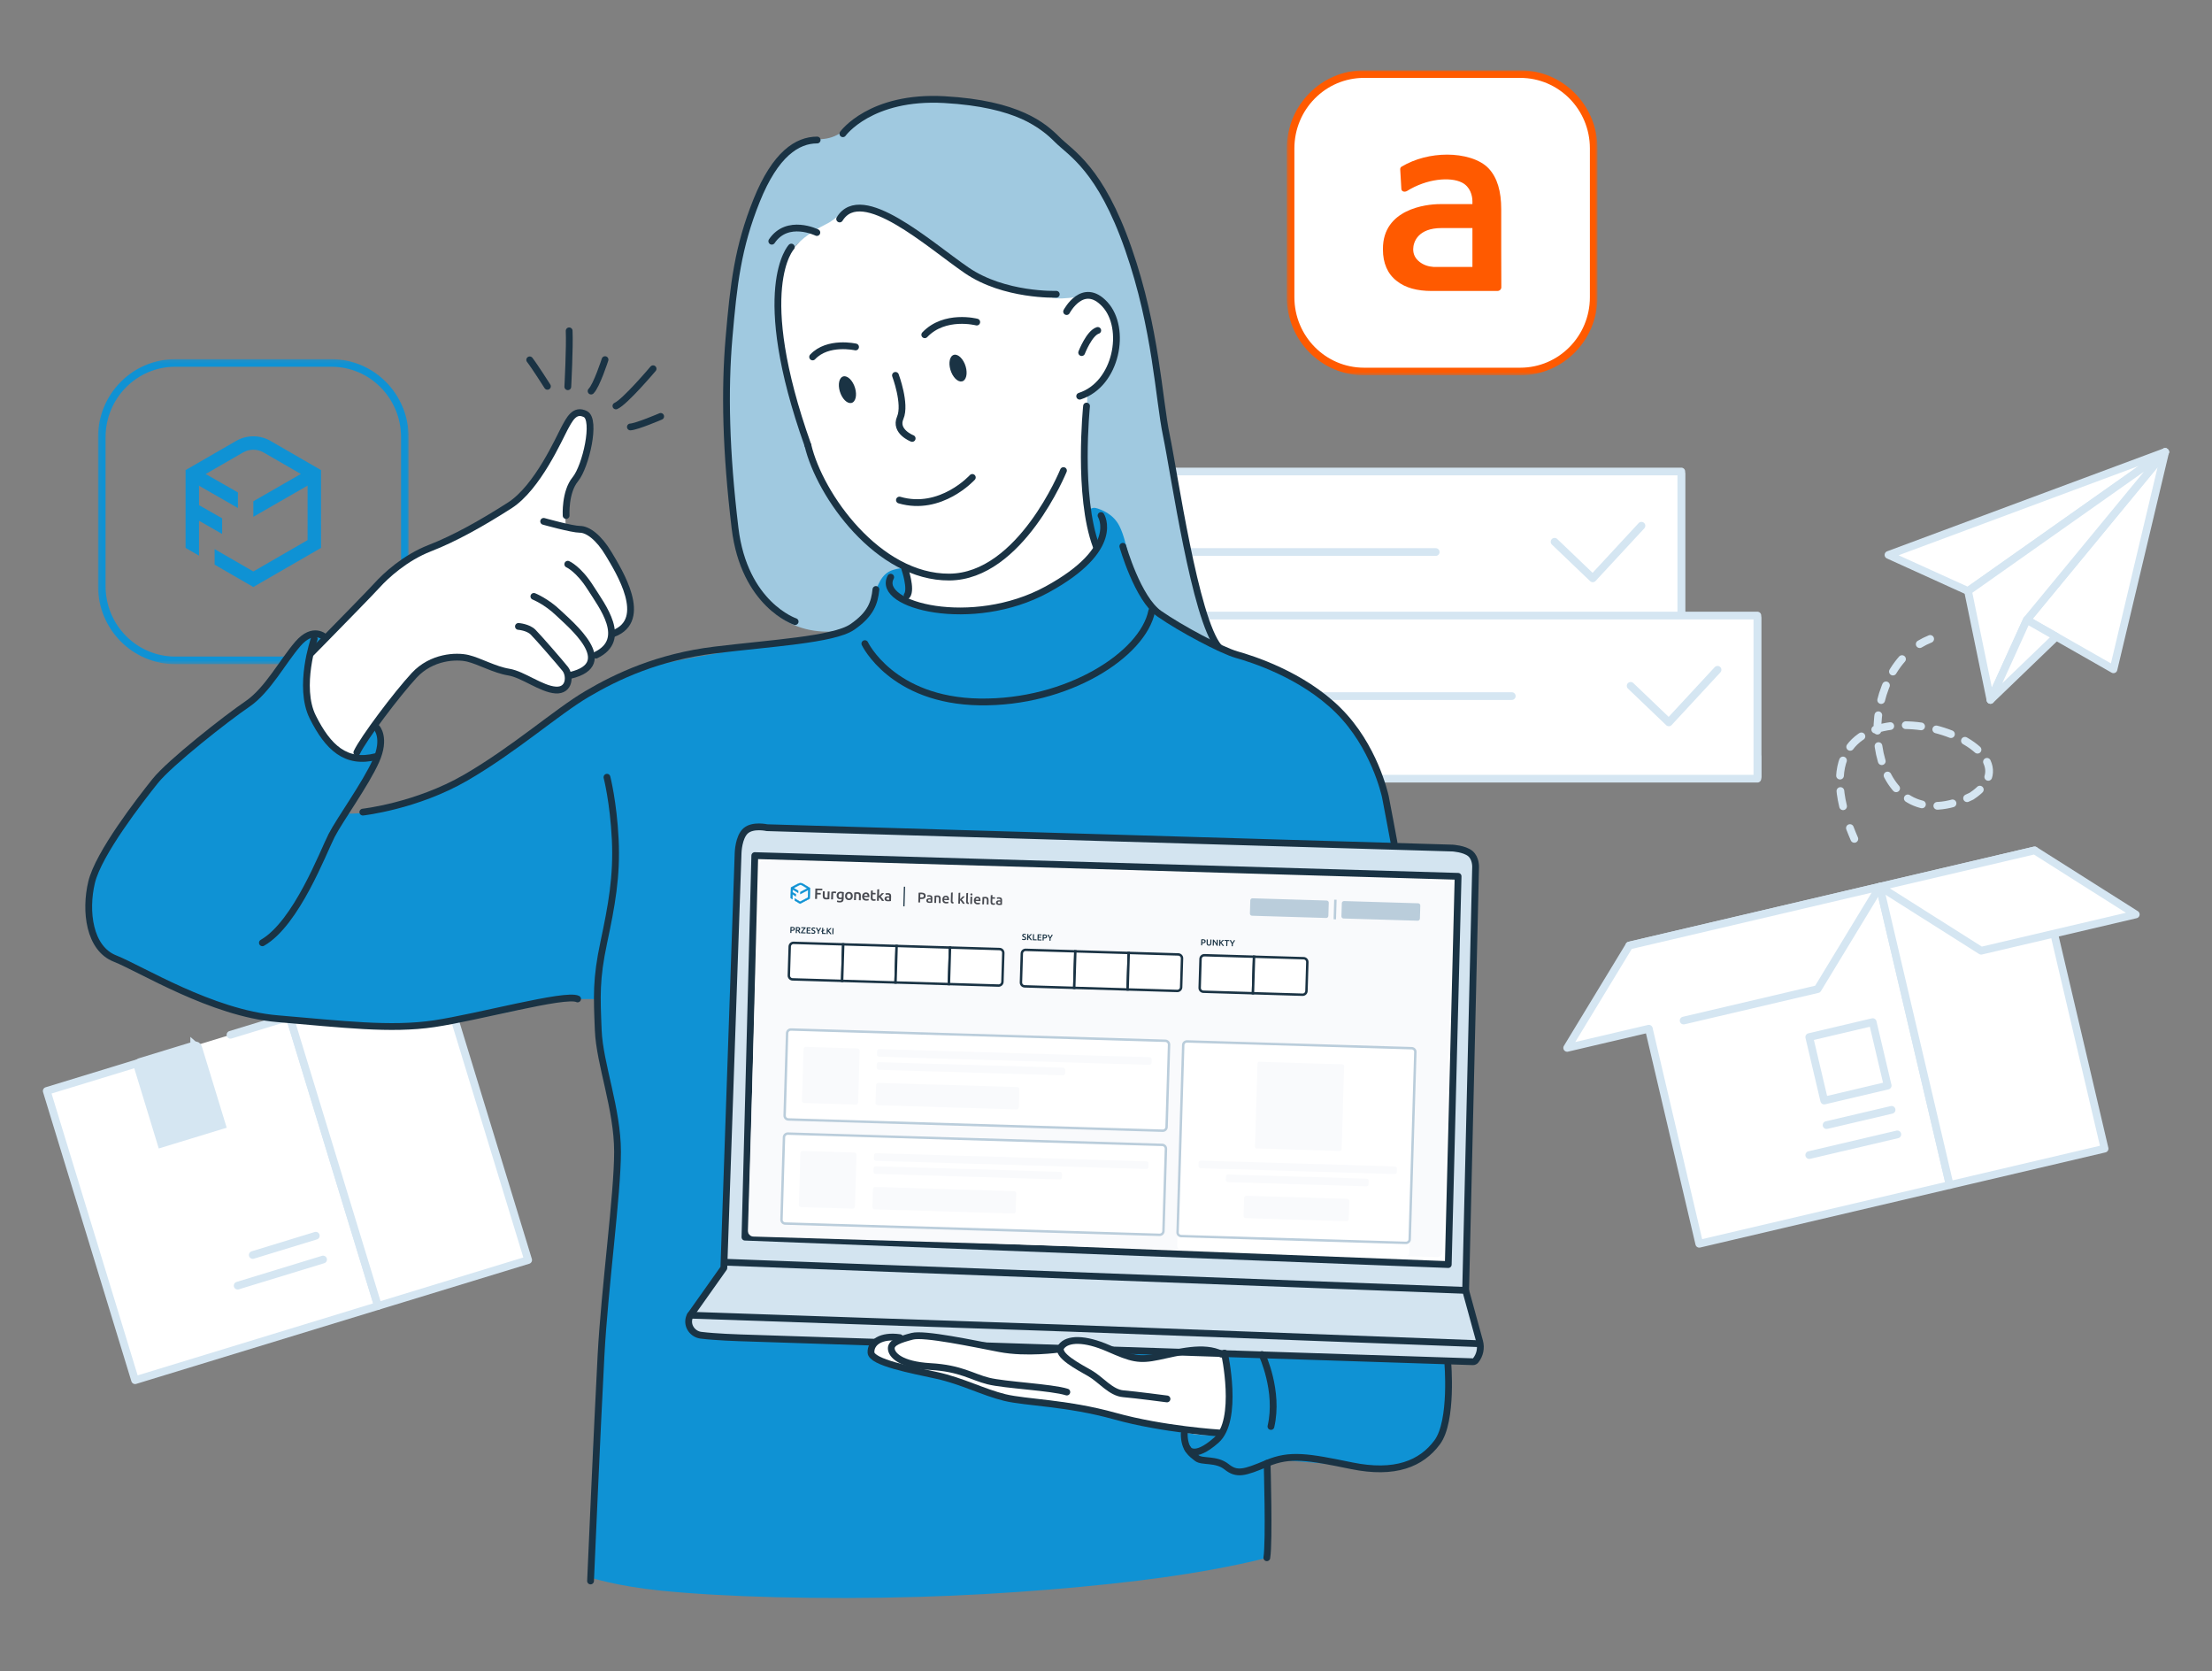 <svg width="568" height="429" viewBox="0 0 568 429" fill="none" xmlns="http://www.w3.org/2000/svg">
<rect x="0" y="0" width="568" height="429" fill="#808080" stroke="none"/>
<mask id="mask0_164_7617" style="mask-type:luminance" maskUnits="userSpaceOnUse" x="25" y="92" width="80" height="79">
<path d="M104.982 92.152H25.111V170.538H104.982V92.152Z" fill="white"/>
</mask>
<g mask="url(#mask0_164_7617)">
<path d="M85.115 93.175H44.978C34.572 93.175 26.134 101.712 26.134 112.245V150.445C26.134 160.978 34.573 169.515 44.978 169.515H85.115C95.521 169.515 103.959 160.978 103.959 150.445V112.245C103.959 101.712 95.52 93.175 85.115 93.175Z" stroke="#0F92D4" stroke-width="1.947" stroke-linecap="round" stroke-linejoin="round"/>
<path d="M82.434 120.676L69.455 113.184C66.727 111.609 63.363 111.609 60.635 113.184L47.652 120.678V140.647L51.106 142.642V133.674L57.04 137.074V133.055L51.106 129.67V124.692L61.096 130.411V126.414L52.815 121.686L62.398 116.154C64.036 115.21 66.055 115.21 67.692 116.154L77.247 121.67L65.051 128.68V132.669L78.98 124.659L78.984 138.65L65.046 146.698L57.041 142.076L55.112 140.962V144.953L65.046 150.687L82.44 140.645L82.434 120.674V120.676Z" fill="#0F92D4"/>
</g>
<path d="M482.686 227.635L418.377 242.724L436.34 319.281L500.649 304.192L482.686 227.635Z" fill="white" stroke="#D5E6F2" stroke-width="1.983" stroke-linecap="round" stroke-linejoin="round"/>
<path d="M432.332 261.979L466.733 253.907L482.686 227.635L418.377 242.724L402.424 268.996L423.387 264.077" fill="white"/>
<path d="M432.332 261.979L466.733 253.907L482.686 227.635L418.377 242.724L402.424 268.996L423.387 264.077" stroke="#D5E6F2" stroke-width="1.983" stroke-linecap="round" stroke-linejoin="round"/>
<path d="M522.453 218.305L482.687 227.636L500.65 304.193L540.417 294.862L522.453 218.305Z" fill="white" stroke="#D5E6F2" stroke-width="1.983" stroke-linecap="round" stroke-linejoin="round"/>
<path d="M485.721 284.903L469.029 288.819L485.721 284.903Z" fill="white"/>
<path d="M485.721 284.903L469.029 288.819" stroke="#D5E6F2" stroke-width="1.983" stroke-linecap="round" stroke-linejoin="round"/>
<path d="M487.199 291.205L464.582 296.511L487.199 291.205Z" fill="white"/>
<path d="M487.199 291.205L464.582 296.511" stroke="#D5E6F2" stroke-width="1.983" stroke-linecap="round" stroke-linejoin="round"/>
<path d="M548.426 234.739L508.719 244.055L482.747 227.621L522.455 218.304L548.427 234.739H548.426Z" fill="white" stroke="#D5E6F2" stroke-width="1.983" stroke-linecap="round" stroke-linejoin="round"/>
<path d="M480.879 262.381L464.583 266.222L468.424 282.519L484.719 278.678L480.879 262.381Z" fill="white" stroke="#D5E6F2" stroke-width="1.983" stroke-linecap="round" stroke-linejoin="round"/>
<path d="M484.923 142.45L555.975 116.026L505.358 151.728L484.923 142.45Z" fill="white" stroke="#D5E6F2" stroke-width="1.983" stroke-linecap="round" stroke-linejoin="round"/>
<path d="M520.449 159.127L542.704 171.811L555.975 116.026L520.449 159.127Z" fill="white" stroke="#D5E6F2" stroke-width="1.983" stroke-linecap="round" stroke-linejoin="round"/>
<path d="M505.358 151.728L555.975 116.026L520.449 159.127L511.113 179.679L505.358 151.728Z" fill="white" stroke="#D5E6F2" stroke-width="1.983" stroke-linecap="round" stroke-linejoin="round"/>
<path d="M527.998 163.429L511.113 179.679L520.449 159.127L527.998 163.429Z" fill="white" stroke="#D5E6F2" stroke-width="1.983" stroke-linecap="round" stroke-linejoin="round"/>
<path d="M476.161 215.346C475.744 214.391 475.366 213.465 475.024 212.565" stroke="#D5E6F2" stroke-width="1.983" stroke-linecap="round" stroke-linejoin="round"/>
<path d="M473.268 206.97C464.502 170.449 527.859 190.215 506.254 204.373C481.084 216.715 475.056 180.111 490.572 167.058" stroke="#D5E6F2" stroke-width="1.983" stroke-linecap="round" stroke-linejoin="round" stroke-dasharray="3.97 3.97"/>
<path d="M492.946 165.355C493.791 164.844 494.685 164.396 495.63 164.017" stroke="#D5E6F2" stroke-width="1.983" stroke-linecap="round" stroke-linejoin="round"/>
<path d="M431.725 121.655H263.846V162.295H431.725V121.655Z" fill="white" stroke="#D5E6F2" stroke-width="1.983" stroke-linecap="round" stroke-linejoin="round"/>
<path d="M431.725 157.301H263.846V162.535H431.725V157.301Z" fill="white" stroke="#D5E6F2" stroke-width="1.983" stroke-linecap="round" stroke-linejoin="round"/>
<path d="M431.725 121.037H263.846V162.912H431.725V121.037Z" fill="white" stroke="#D5E6F2" stroke-width="1.983" stroke-linecap="round" stroke-linejoin="round"/>
<path d="M281.321 141.71H368.66" stroke="#D5E6F2" stroke-width="1.983" stroke-linecap="round" stroke-linejoin="round"/>
<path d="M399.187 139.081L408.991 148.459L421.495 134.961" fill="white"/>
<path d="M399.187 139.081L408.991 148.459L421.495 134.961" stroke="#D5E6F2" stroke-width="1.983" stroke-linecap="round" stroke-linejoin="round"/>
<path d="M451.26 158.633H283.381V199.273H451.26V158.633Z" fill="white" stroke="#D5E6F2" stroke-width="1.983" stroke-linecap="round" stroke-linejoin="round"/>
<path d="M451.26 194.28H283.381V199.514H451.26V194.28Z" fill="white" stroke="#D5E6F2" stroke-width="1.983" stroke-linecap="round" stroke-linejoin="round"/>
<path d="M451.26 158.016H283.381V199.891H451.26V158.016Z" fill="white" stroke="#D5E6F2" stroke-width="1.983" stroke-linecap="round" stroke-linejoin="round"/>
<path d="M300.857 178.688H388.196" stroke="#D5E6F2" stroke-width="1.983" stroke-linecap="round" stroke-linejoin="round"/>
<path d="M418.723 176.06L428.527 185.437L441.03 171.939" fill="white"/>
<path d="M418.723 176.06L428.527 185.437L441.03 171.939" stroke="#D5E6F2" stroke-width="1.983" stroke-linecap="round" stroke-linejoin="round"/>
<path d="M74.367 260.996L12 280.057L34.687 354.303L97.053 335.243L74.366 260.996H74.367Z" fill="white"/>
<path d="M35.496 272.875L12 280.057L34.687 354.303L97.053 335.243L74.366 260.996L59.182 265.638" stroke="#D5E6F2" stroke-width="1.983" stroke-linecap="round" stroke-linejoin="round"/>
<path d="M112.933 249.211L74.368 260.997L97.055 335.244L135.621 323.458L112.928 249.212H112.934L112.933 249.211Z" fill="white" stroke="#D5E6F2" stroke-width="1.983" stroke-linecap="round" stroke-linejoin="round"/>
<path d="M81.091 317.215L64.906 322.164" stroke="#D5E6F2" stroke-width="1.983" stroke-linecap="round" stroke-linejoin="round"/>
<path d="M82.961 323.326L61.025 330.031" stroke="#D5E6F2" stroke-width="1.983" stroke-linecap="round" stroke-linejoin="round"/>
<path d="M49.869 268.358L35.861 272.638C35.435 272.769 35.2 273.218 35.331 273.637L41.427 293.582L56.971 288.832L50.875 268.892C50.744 268.467 50.295 268.232 49.876 268.363L49.869 268.357V268.358Z" fill="#D5E6F2" stroke="#D5E6F2" stroke-width="1.983" stroke-miterlimit="10"/>
<path fill-rule="evenodd" clip-rule="evenodd" d="M274.908 77.403C279.929 71.378 285.547 83.197 285.75 86.668C286.177 93.909 280.807 96.308 278.86 102.369C277.061 107.962 279.12 123.567 279.418 129.559C279.778 136.745 281.738 130.765 285.076 135.215C287.976 139.081 288.827 143.529 290.904 147.846C293.026 152.254 294.146 154.22 297.707 157.561C299.195 158.955 312.963 166.132 312.963 166.132C312.963 166.132 307.893 152.632 307.136 149.958C303.42 136.883 301.753 121.894 298.965 108.582C295.638 92.691 294.764 70.794 285.525 54.024C279.329 42.77 270.331 33.499 258.073 28.345C249.006 24.533 234.24 24.593 225.001 28.376C220.925 30.042 218.744 32.653 215.016 34.61C211.262 36.584 208.284 35.131 205.101 36.506C202.618 37.576 199.745 41.203 198.014 44.032C186.51 62.836 185.802 89.972 186.441 111.066C186.912 126.613 187.303 164.382 214.975 162.045C225.271 161.178 222.297 160.877 226.674 153.872C228.062 151.657 234.754 148.796 233.73 145.996C231.481 139.805 218.591 133.953 214.7 128.684C205.524 116.248 201.617 98.076 200.356 82.937C199.828 76.604 200.024 68.637 204.057 63.401C205.266 61.83 207.087 61.246 208.601 60.119C211.643 57.862 215.29 55.567 219.289 55.211C227.059 54.518 233.243 59.951 238.874 64.297C243.622 67.97 248.721 70.688 254.007 73.45C259.008 76.063 264.348 77.849 269.934 78.645C271.124 78.815 276.045 80.202 276.712 78.871L274.906 77.402L274.908 77.403Z" fill="#A0C9E0"/>
<path fill-rule="evenodd" clip-rule="evenodd" d="M325.295 399.887L325.373 375.632C325.373 375.632 326.498 374.765 328.289 374.834C334.455 375.07 348.347 376.508 349.773 376.495C358.279 376.411 366.028 377.979 369.288 368.931C376.709 348.311 368.126 319.457 367.039 298.23C365.814 274.345 364.626 250.011 358.598 226.752C357.364 221.996 357.971 216.348 357.971 216.348C357.971 216.348 354.198 192.526 345.803 184.134C334.28 172.614 312.541 167.438 298.989 158.97C295.251 156.633 293.157 152.318 291.161 148.319C290.076 146.153 289.598 139.399 287.474 135.097C285.93 131.96 282.822 130.769 281.356 130.404C277.262 129.383 271.64 145.904 268.661 147.892C264.769 150.484 258.37 151.573 253.893 152.377C243.65 154.204 238.651 143.431 229.296 146.306C223.283 148.156 225.439 158.552 218.833 160.955C205.404 165.837 169.941 167.924 157.378 174.623C146.925 180.198 141.068 184.958 133.871 190.025C126.59 195.152 117.967 200.576 106.321 205.662C98.595 209.038 89.06 208.875 89.06 208.875C89.06 208.875 99.814 192.939 98.085 188.617C95.318 181.7 85.772 180.054 82.189 173.208C81.434 171.771 83.6 163.644 81.674 163.16C77.463 162.107 67.241 177.187 67.241 177.187C67.241 177.187 62.52 180.37 60.423 182.314C48.177 193.723 44.748 194.619 34.396 207.554C29.645 213.499 21.716 224.733 22.763 232.561C23.747 239.932 26.038 244.664 32.303 247.668C47.386 254.907 61.29 260.817 77.882 262.395C84.323 263.011 89.643 263.747 96.118 263.747C103.772 263.747 106.165 263.021 112.485 262.503C118.809 261.983 130.551 260.058 135.745 258.49C144.212 255.93 153.167 256.508 153.167 256.508C153.167 256.508 152.734 261.112 153.077 263.434C154.208 271.107 157.357 285.043 157.951 289.792C159.521 302.342 156.379 322.023 154.953 336.28C153.986 345.957 153.825 357.901 153.186 363.54C152.553 369.179 151.926 374.501 152.502 377.96C152.987 380.876 151.642 404.984 151.642 404.984C151.642 404.984 158.354 407.167 169.571 408.312C185.644 409.959 210.705 410.67 236.274 409.919C258.001 409.284 281.912 407.275 298.746 404.924C315.551 402.578 325.297 399.888 325.297 399.888L325.295 399.887Z" fill="#0F92D4"/>
<path fill-rule="evenodd" clip-rule="evenodd" d="M281.82 141.261L279.24 129.134L278.779 115.288L279.211 101.38C279.211 101.38 283.712 98.78 285.084 94.395C287.269 87.426 286.027 84.533 285.692 81.982C285.316 79.071 282.7 76.664 280.873 76.274C277.017 75.452 271.836 77.903 268.191 75.593C266.575 74.572 258.444 75.593 250.434 70.209C245.055 66.604 236.708 60.213 233.364 58.465C228.795 56.083 224.722 53.128 219.262 53.518C215.745 53.769 215.741 55.801 211.954 57.628C210.759 58.201 206.734 60.408 204.765 62.695C202.798 64.979 198.489 68.296 200.055 80.973C200.605 85.443 202.437 95.458 204.176 102.763C205.955 110.233 207.137 113.616 209.888 120.339C211.751 124.897 215.02 130.532 217.498 133.512C224.874 142.375 232.335 146.036 232.335 146.036C232.335 146.036 232.73 147.784 233.013 150.482C233.181 152.047 232.439 154.806 233.846 155.435C238.407 157.485 244.126 157.398 249.312 156.749C258.224 155.633 267.193 154.127 274.028 148.472C277.235 145.82 281.821 141.261 281.821 141.261H281.82Z" fill="white"/>
<path fill-rule="evenodd" clip-rule="evenodd" d="M90.567 195.074C90.567 195.074 93.641 189.468 95.161 187.394C99.635 181.321 103.87 173.604 110.915 170.183C116.328 167.556 122.048 169.11 126.913 171.212C130.545 172.777 138.82 176.838 142.679 177.131C146.927 177.453 146.456 173.368 146.456 173.368C146.456 173.368 149.121 172.875 150.853 171.327C152.412 169.935 152.087 168.529 152.087 168.529C152.087 168.529 154.245 167.844 155.888 166.053C157.365 164.441 157.548 162.633 157.548 162.633C157.548 162.633 161.903 160.865 162.111 157.514C162.433 152.286 156.051 140.287 152.548 137.447C150.308 135.628 145.289 134.922 145.289 134.922C145.289 134.922 144.834 131.385 145.873 127.253C147.08 122.458 151.394 117.998 151.503 114.074C151.618 110.028 150.602 105.528 148.902 105.644C147.43 105.751 145.246 108.675 143.599 112.457C141.944 116.24 138.928 122.205 134.6 126.113C128.427 131.686 123.631 134.296 116.476 138.239C113.053 140.12 106.331 142.205 103.636 144.327C99.579 147.53 96.068 150.893 92.101 155.182C88.251 159.346 79.014 168.081 79.014 168.081C79.014 168.081 78.212 172.676 78.703 177.07C79.252 181.964 81.2 186.867 83.348 190.132C85.033 192.679 90.569 195.074 90.569 195.074H90.567Z" fill="white"/>
<path fill-rule="evenodd" clip-rule="evenodd" d="M313.168 367.141C310.664 370.578 297.495 365.834 293.495 364.797C286.503 362.982 280.006 360.976 272.812 360.018C265.735 359.083 260.652 359.476 253.799 357.665C250.33 356.747 244.693 354.046 240.588 353.09C235.304 351.866 231.823 351.069 227.415 349.715C226.386 349.398 222.054 347.721 224.175 345.537C226.411 343.239 232.571 343.364 235.393 343.465C245.078 343.807 252.299 346.101 261.989 346.498C264.224 346.598 271.967 346.328 271.967 346.328C271.967 346.328 273.967 343.541 276.972 343.619C283.183 343.782 287.301 347.969 293.323 348.195C295.659 348.285 298.77 347.584 301.715 347.166C305.622 346.62 310.635 347.017 313.652 347.617C315.721 348.029 314.617 350.05 315.141 351.853C316.75 357.405 316.239 362.932 313.17 367.142L313.168 367.141Z" fill="white"/>
<path fill-rule="evenodd" clip-rule="evenodd" d="M378.906 222.603C378.906 222.603 379.023 220.339 377.546 219.11C376.068 217.886 372.992 217.701 372.992 217.701L196.941 212.47C196.941 212.47 193.336 211.645 191.483 213.268C189.63 214.886 189.533 218.948 189.533 218.948L185.87 325.491L177.283 337.616C177.283 337.616 175.641 338.472 177.295 342.061C177.747 343.05 189.932 343.421 189.932 343.421L378.648 349.575L380.679 347.033L376.348 331.248L378.906 222.604V222.603Z" fill="#D3E4F0"/>
<path fill-rule="evenodd" clip-rule="evenodd" d="M378.906 222.603C378.906 222.603 379.023 220.339 377.546 219.11C376.068 217.886 372.992 217.701 372.992 217.701L196.941 212.47C196.941 212.47 193.336 211.645 191.483 213.268C189.63 214.886 189.533 218.948 189.533 218.948L185.87 325.491L177.283 337.616C177.283 337.616 177.093 337.869 176.951 338.38C176.383 340.429 177.88 342.496 179.99 342.762C183.706 343.231 189.932 343.421 189.932 343.421L378.195 349.561C378.48 349.57 378.752 349.445 378.93 349.222C380.029 347.847 380.403 346.029 379.938 344.332L376.349 331.248L378.907 222.604L378.906 222.603Z" stroke="#1A3344" stroke-width="1.743" stroke-linecap="round" stroke-linejoin="round"/>
<path fill-rule="evenodd" clip-rule="evenodd" d="M374.412 224.957L193.814 219.637L191.29 317.583L371.886 324.622L374.411 224.957H374.412Z" fill="white"/>
<path fill-rule="evenodd" clip-rule="evenodd" d="M374.412 224.957L193.814 219.637L191.29 317.583L371.886 324.622L374.411 224.957H374.412Z" stroke="#1A3344" stroke-width="1.743" stroke-linecap="round" stroke-linejoin="round"/>
<path fill-rule="evenodd" clip-rule="evenodd" d="M215.883 101.122C215.123 99.318 215.28 97.373 216.229 96.764C217.18 96.163 218.567 97.141 219.328 98.943C220.087 100.745 219.929 102.695 218.979 103.294C218.028 103.895 216.641 102.928 215.883 101.122Z" fill="#1A3344"/>
<path fill-rule="evenodd" clip-rule="evenodd" d="M244.284 95.583C243.524 93.779 243.681 91.834 244.63 91.225C245.581 90.624 246.968 91.602 247.729 93.404C248.488 95.206 248.33 97.156 247.38 97.755C246.429 98.356 245.042 97.389 244.284 95.583Z" fill="#1A3344"/>
<path d="M219.691 89.067C219.691 89.067 212.57 87.443 208.667 91.627" stroke="#1A3344" stroke-width="1.743" stroke-linecap="round" stroke-linejoin="round"/>
<path d="M250.806 82.676C250.806 82.676 242.588 80.535 237.465 85.934" stroke="#1A3344" stroke-width="1.743" stroke-linecap="round" stroke-linejoin="round"/>
<path d="M229.939 96.359C229.939 96.359 232.696 103.706 231.164 107.242C229.632 110.777 234.228 112.545 234.228 112.545" stroke="#1A3344" stroke-width="1.743" stroke-linecap="round" stroke-linejoin="round"/>
<path d="M249.674 122.56C249.674 122.56 241.593 131.467 230.957 128.37" stroke="#1A3344" stroke-width="1.743" stroke-linecap="round" stroke-linejoin="round"/>
<path d="M277.752 90.51C277.752 90.51 279.686 85.509 281.881 84.826" stroke="#1A3344" stroke-width="1.743" stroke-linecap="round" stroke-linejoin="round"/>
<path d="M273.887 79.985C273.887 79.985 278.067 72.005 283.723 78.133C289.38 84.261 286.787 98.639 277.241 101.703" stroke="#1A3344" stroke-width="1.743" stroke-linecap="round" stroke-linejoin="round"/>
<path d="M209.752 59.689C209.752 59.689 202.208 55.961 198.184 61.921" stroke="#1A3344" stroke-width="1.743" stroke-linecap="round" stroke-linejoin="round"/>
<path d="M271.232 75.541C271.232 75.541 257.915 76.012 248.252 69.413C238.588 62.814 221.265 47.022 215.608 56.214" stroke="#1A3344" stroke-width="1.743" stroke-linecap="round" stroke-linejoin="round"/>
<path d="M203.192 63.426C203.192 63.426 193.098 74.009 207.461 114.328" stroke="#1A3344" stroke-width="1.743" stroke-linecap="round" stroke-linejoin="round"/>
<path d="M273.078 120.797C273.078 120.797 262.039 148.017 243.773 148.135C225.507 148.253 210.511 127.188 207.461 114.328" stroke="#1A3344" stroke-width="1.743" stroke-linecap="round" stroke-linejoin="round"/>
<path d="M279.007 104.236C279.007 104.236 276.634 127.237 281.484 140.239" stroke="#1A3344" stroke-width="1.743" stroke-linecap="round" stroke-linejoin="round"/>
<path d="M282.721 132.345C282.721 132.345 288.083 140.829 268.874 151.317C249.665 161.805 224.852 155.382 228.714 148.164" stroke="#1A3344" stroke-width="1.743" stroke-linecap="round" stroke-linejoin="round"/>
<path d="M232.335 146.036C232.335 146.036 234.109 151.199 232.931 152.849" stroke="#1A3344" stroke-width="1.743" stroke-linecap="round" stroke-linejoin="round"/>
<path d="M140.568 99.169C140.568 99.169 137.216 93.896 136.019 92.378" stroke="#1A3344" stroke-width="1.743" stroke-linecap="round" stroke-linejoin="round"/>
<path d="M145.802 99.275C145.802 99.275 146.342 89.072 146.151 84.928" stroke="#1A3344" stroke-width="1.743" stroke-linecap="round" stroke-linejoin="round"/>
<path d="M155.363 92.321C155.363 92.321 153.183 99.046 151.781 100.389" stroke="#1A3344" stroke-width="1.743" stroke-linecap="round" stroke-linejoin="round"/>
<path d="M167.702 94.661C167.702 94.661 160.454 103.234 158.156 104.207" stroke="#1A3344" stroke-width="1.743" stroke-linecap="round" stroke-linejoin="round"/>
<path d="M169.649 106.894C169.649 106.894 163.548 109.51 161.869 109.599" stroke="#1A3344" stroke-width="1.743" stroke-linecap="round" stroke-linejoin="round"/>
<path d="M139.603 133.837C139.603 133.837 146.902 135.879 148.906 135.879C150.909 135.879 153.738 137.882 156.33 142.243C158.923 146.603 166.78 159.102 157.548 162.634" stroke="#1A3344" stroke-width="1.743" stroke-linecap="round" stroke-linejoin="round"/>
<path d="M145.794 144.837C145.794 144.837 148.552 146.014 151.616 150.845C154.68 155.677 161.296 164.154 153.039 168.165" stroke="#1A3344" stroke-width="1.743" stroke-linecap="round" stroke-linejoin="round"/>
<path d="M137.089 153.098C137.089 153.098 140.302 154.381 143.367 157.327C146.431 160.273 158.855 170.436 146.456 173.368" stroke="#1A3344" stroke-width="1.743" stroke-linecap="round" stroke-linejoin="round"/>
<path d="M133.125 160.806C133.125 160.806 135.589 160.98 136.885 162.276C138.181 163.572 143.813 170.04 145.134 171.704C146.455 173.368 146.351 177.373 142.679 177.131C139.006 176.889 134.292 173.118 130.639 172.529C126.986 171.94 123.097 169.701 120.151 168.994C117.205 168.287 110.841 168.523 106.363 173.354C101.885 178.186 93.282 189.617 91.632 193.152" stroke="#1A3344" stroke-width="1.743" stroke-linecap="round" stroke-linejoin="round"/>
<path d="M145.37 132.343C145.37 132.343 145.016 126.333 147.727 123.033C150.437 119.733 153.148 107.713 150.32 106.299C147.492 104.885 146.201 107.684 144.899 110.07C143.597 112.456 138.064 125.155 130.875 129.751C123.686 134.347 116.733 138.236 110.369 140.711C104.005 143.186 99.056 147.782 96.817 150.257C95.263 151.974 87.75 159.651 83.297 164.189C81.333 166.19 79.964 167.581 79.964 167.581" stroke="#1A3344" stroke-width="1.743" stroke-linecap="round" stroke-linejoin="round"/>
<path d="M96.699 186.789C96.699 186.789 99.194 189.392 96.532 195.338C93.871 201.284 87.271 210.358 85.15 214.483C83.029 218.608 76.118 237.034 67.376 242.021" stroke="#1A3344" stroke-width="1.743" stroke-linecap="round" stroke-linejoin="round"/>
<path d="M80.683 164.004C80.683 164.004 76.429 176.3 80.318 184.078C84.207 191.856 88.803 196.216 96.581 194.213" stroke="#1A3344" stroke-width="1.743" stroke-linecap="round" stroke-linejoin="round"/>
<path d="M93.164 208.473C93.164 208.473 106.952 206.941 119.562 199.634C132.172 192.327 142.896 182.782 150.674 178.186C158.452 173.59 169.058 168.64 183.436 166.873C197.813 165.105 214.044 164.23 218.833 160.956C223.622 157.681 224.565 154.735 224.918 151.318" stroke="#1A3344" stroke-width="1.743" stroke-linecap="round" stroke-linejoin="round"/>
<path d="M204.176 159.566C204.176 159.566 191.095 155.206 188.738 135.525C186.381 115.844 186.028 100.289 187.206 86.618C188.384 72.948 189.445 63.52 194.277 51.499C199.109 39.479 204.765 35.943 209.833 35.943" stroke="#1A3344" stroke-width="1.743" stroke-linecap="round" stroke-linejoin="round"/>
<path d="M216.435 34.331C216.435 34.331 223.503 24.512 242.477 25.573C261.45 26.634 267.932 32.29 271.468 35.826C275.003 39.361 282.546 43.25 289.734 63.874C296.923 84.497 297.512 102.292 299.515 111.838C301.518 121.384 306.851 158.911 312.964 166.133" stroke="#1A3344" stroke-width="1.743" stroke-linecap="round" stroke-linejoin="round"/>
<path d="M288.32 140.239C288.32 140.239 292.13 153.671 297.708 157.561C303.286 161.451 313.775 166.99 317.546 168.051C321.317 169.112 334.28 173.118 343.59 182.311C352.9 191.503 355.61 203.995 355.728 204.466C355.846 204.937 357.97 216.347 357.97 216.347" stroke="#1A3344" stroke-width="1.743" stroke-linecap="round" stroke-linejoin="round"/>
<path d="M222.078 165.22C222.078 165.22 229.042 179.836 251.551 180.189C274.06 180.543 293.505 168.051 295.744 156.855" stroke="#1A3344" stroke-width="1.743" stroke-linecap="round" stroke-linejoin="round"/>
<path d="M371.741 349.522C371.741 349.522 373.111 364.769 369.045 370.248C364.979 375.728 358.262 378.556 347.037 376.258C335.812 373.96 331.284 373.148 325.372 375.631C319.461 378.114 317.604 378.644 314.953 376.523C312.301 374.402 308.678 375.374 307.352 374.313C306.026 373.252 304.082 372.103 304.082 368.038" stroke="#1A3344" stroke-width="1.743" stroke-linecap="round" stroke-linejoin="round"/>
<path d="M324.057 347.71C324.057 347.71 328.476 357.079 326.355 366.183" stroke="#1A3344" stroke-width="1.743" stroke-linecap="round" stroke-linejoin="round"/>
<path d="M297.188 351.953L283.576 354.427L280.416 352.24L275.953 349.743L273.147 347.113L273.014 345.301L276.329 343.954L282.692 345.478L287.907 347.887L297.188 351.953Z" fill="white"/>
<path d="M262.188 347.747L242.392 354.11L237.24 352.115L230.083 350.043L225.369 347.408L224.806 345.162L229.476 342.676L239.272 343.072L247.532 344.853L262.188 347.747Z" fill="white"/>
<path d="M314.423 347.356C314.423 347.356 318.224 364.503 312.302 369.718C306.38 374.933 304.966 371.839 304.966 371.839" stroke="#1A3344" stroke-width="1.743" stroke-linecap="round" stroke-linejoin="round"/>
<path d="M299.662 359.112C299.662 359.112 291.619 358.051 288.437 357.786C285.255 357.521 282.692 354.162 279.952 352.571C277.212 350.98 270.937 347.798 272.528 345.677C274.119 343.556 278.539 343.467 284.593 346.119C290.647 348.771 292.415 349.301 297.453 348.24C302.491 347.179 309.166 345.315 313.651 347.617" stroke="#1A3344" stroke-width="1.743" stroke-linecap="round" stroke-linejoin="round"/>
<path d="M313.274 367.862C313.274 367.862 298.69 366.978 286.316 363.531C273.942 360.084 263.512 360.084 258.033 358.758C252.553 357.432 247.008 354.496 240.588 353.091C234.168 351.687 223.739 349.742 223.651 347.179C223.563 344.616 226.214 342.671 231.075 343.378" stroke="#1A3344" stroke-width="1.743" stroke-linecap="round" stroke-linejoin="round"/>
<path d="M271.966 346.328C271.966 346.328 263.601 347.533 256.707 346.207C249.813 344.881 237.351 342.23 234.257 343.025C231.163 343.82 228.777 344.616 228.865 346.207C228.953 347.798 231.163 350.361 238.941 350.803C246.719 351.245 249.547 353.455 253.79 354.515C258.033 355.576 270.053 356.106 273.942 357.343" stroke="#1A3344" stroke-width="1.743" stroke-linecap="round" stroke-linejoin="round"/>
<path d="M325.372 375.632C325.372 375.632 325.972 395.791 325.294 399.887" stroke="#1A3344" stroke-width="1.743" stroke-linecap="round" stroke-linejoin="round"/>
<path d="M151.641 405.842C151.641 405.842 153.384 365.682 154.327 348.005C155.27 330.328 158.57 306.758 158.57 295.681C158.57 284.603 153.974 273.172 153.62 264.451C153.266 255.73 153.031 251.37 155.034 241.942C157.037 232.514 158.452 224.972 157.98 215.426C157.509 205.88 155.859 199.517 155.859 199.517" stroke="#1A3344" stroke-width="1.743" stroke-linecap="round" stroke-linejoin="round"/>
<path d="M83.382 163.602C83.382 163.602 80.465 160.685 76.488 165.281C72.511 169.877 68.71 177.213 63.495 180.749C58.28 184.284 43.608 195.775 39.808 200.547C36.007 205.32 25.283 219.079 23.516 226.503C21.748 233.927 22.927 243.473 29.526 246.066C36.125 248.659 54.392 260.09 71.244 261.504C88.096 262.918 100.235 264.45 111.43 262.8C122.626 261.15 145.252 254.904 148.316 256.436" stroke="#1A3344" stroke-width="1.743" stroke-linecap="round" stroke-linejoin="round"/>
<path d="M379.652 344.926L275.356 340.993L177.283 337.615" stroke="#1A3344" stroke-width="1.743" stroke-linecap="round" stroke-linejoin="round"/>
<path d="M376.348 331.247L186.263 324.023" stroke="#1A3344" stroke-width="1.743" stroke-linecap="round" stroke-linejoin="round"/>
<path d="M196.308 220.803L371.898 226.088C372.671 226.111 373.276 226.828 373.25 227.689L370.436 321.2C370.41 322.061 369.763 322.74 368.99 322.716L193.4 317.431C192.627 317.408 192.022 316.691 192.048 315.83L194.862 222.319C194.888 221.458 195.535 220.779 196.308 220.803Z" fill="#F9FAFC"/>
<path d="M207.496 228.463L206.881 228.783L205.867 229.309L205.781 229.353L205.528 229.487L205.543 228.989L205.904 228.801L207.283 228.085L207.318 228.067L207.284 228.047L205.96 227.247C205.845 227.178 205.713 227.139 205.578 227.135C205.443 227.131 205.309 227.162 205.19 227.224L203.814 227.943L203.779 227.961L203.813 227.981L204.951 228.66L204.936 229.157L203.581 228.349L203.549 228.33V228.368L203.527 229.051V229.064L203.538 229.071L204.351 229.555L204.336 230.057L203.545 229.586L203.513 229.567V229.605L203.476 230.8L203.04 230.537L203.122 227.818L204.975 226.849C205.164 226.75 205.377 226.701 205.592 226.708C205.807 226.715 206.016 226.776 206.199 226.886L207.99 227.964L207.908 230.684L205.433 231.977L204.076 231.159L204.091 230.662L204.326 230.804L205.438 231.474L205.449 231.48L205.46 231.474L207.461 230.427L207.472 230.421V230.408L207.53 228.485V228.447L207.498 228.464L207.496 228.463Z" fill="#0F92D4" stroke="#0F92D4" stroke-width="0.098"/>
<path d="M209.375 228.092L211.161 228.146L211.149 228.556L209.859 228.517L209.839 229.196L210.751 229.223L210.739 229.634L209.827 229.607L209.792 230.765L209.295 230.75L209.375 228.092ZM212.542 228.84L213.019 228.854L212.96 230.799C212.867 230.819 212.747 230.839 212.599 230.859C212.438 230.879 212.275 230.887 212.113 230.881C211.971 230.881 211.83 230.853 211.699 230.799C211.596 230.755 211.505 230.686 211.436 230.599C211.37 230.51 211.324 230.409 211.301 230.301C211.275 230.177 211.264 230.051 211.269 229.925L211.303 228.801L211.78 228.815L211.748 229.866C211.742 230.081 211.769 230.235 211.831 230.33C211.893 230.424 212.002 230.474 212.164 230.478C212.222 230.48 212.281 230.482 212.348 230.476C212.396 230.475 212.445 230.47 212.492 230.461L212.541 228.838L212.542 228.84ZM214.641 228.903C214.68 228.913 214.711 228.922 214.735 228.93L214.64 229.319C214.587 229.301 214.532 229.286 214.478 229.274C214.399 229.256 214.317 229.247 214.236 229.245C214.18 229.244 214.124 229.247 214.068 229.256C214.026 229.261 213.984 229.269 213.943 229.279L213.895 230.888L213.418 230.874L213.475 228.964C213.589 228.928 213.705 228.901 213.823 228.88C213.975 228.854 214.13 228.844 214.284 228.849C214.316 228.849 214.352 228.851 214.394 228.858C214.436 228.865 214.478 228.87 214.52 228.877C214.562 228.885 214.603 228.894 214.641 228.904V228.902V228.903ZM215.886 228.899C216.034 228.903 216.181 228.919 216.326 228.947C216.465 228.974 216.582 229.002 216.679 229.03L216.627 230.767C216.617 231.087 216.527 231.318 216.356 231.461C216.185 231.604 215.927 231.671 215.582 231.661C215.459 231.657 215.336 231.643 215.215 231.619C215.105 231.597 214.997 231.567 214.892 231.528L214.99 231.132C215.079 231.171 215.171 231.2 215.265 231.221C215.375 231.245 215.488 231.259 215.601 231.262C215.793 231.268 215.931 231.233 216.014 231.161C216.097 231.088 216.142 230.974 216.146 230.823L216.148 230.748C216.087 230.774 216.024 230.795 215.959 230.811C215.872 230.832 215.782 230.841 215.692 230.838C215.569 230.836 215.447 230.811 215.333 230.766C215.228 230.724 215.134 230.659 215.058 230.577C214.979 230.489 214.921 230.386 214.886 230.274C214.844 230.14 214.826 230 214.833 229.86C214.835 229.723 214.863 229.587 214.914 229.459C214.96 229.342 215.032 229.237 215.125 229.151C215.219 229.064 215.33 228.998 215.453 228.957C215.592 228.911 215.739 228.891 215.885 228.898L215.886 228.899ZM216.193 229.327C216.159 229.319 216.117 229.31 216.067 229.302C216.005 229.293 215.942 229.288 215.879 229.287C215.804 229.28 215.728 229.291 215.658 229.318C215.588 229.345 215.525 229.388 215.475 229.442C215.375 229.566 215.321 229.719 215.324 229.877C215.318 230.074 215.358 230.22 215.443 230.313C215.485 230.359 215.537 230.396 215.595 230.421C215.653 230.446 215.716 230.459 215.78 230.459C215.853 230.462 215.925 230.454 215.995 230.435C216.054 230.421 216.109 230.398 216.161 230.367L216.192 229.327H216.193ZM218.916 229.603C218.962 229.743 218.983 229.89 218.976 230.037C218.974 230.185 218.947 230.332 218.894 230.471C218.847 230.593 218.775 230.705 218.683 230.799C218.592 230.889 218.484 230.959 218.363 231.004C218.101 231.099 217.812 231.09 217.556 230.98C217.439 230.927 217.336 230.851 217.251 230.756C217.164 230.656 217.099 230.541 217.058 230.416C217.012 230.275 216.992 230.128 216.998 229.98C217 229.833 217.029 229.688 217.084 229.55C217.132 229.428 217.205 229.318 217.299 229.225C217.39 229.136 217.499 229.066 217.619 229.022C217.747 228.975 217.883 228.954 218.019 228.959C218.156 228.962 218.291 228.991 218.416 229.046C218.534 229.098 218.639 229.173 218.724 229.268C218.809 229.367 218.874 229.481 218.914 229.603H218.916ZM218.341 230.497C218.433 230.382 218.481 230.223 218.488 230.022C218.495 229.82 218.454 229.663 218.37 229.544C218.328 229.488 218.273 229.442 218.21 229.41C218.147 229.378 218.077 229.36 218.006 229.358C217.935 229.356 217.864 229.37 217.799 229.398C217.734 229.426 217.677 229.469 217.632 229.522C217.541 229.633 217.492 229.792 217.486 229.992C217.48 230.192 217.52 230.355 217.604 230.475C217.628 230.507 217.655 230.535 217.686 230.56C217.782 230.636 217.904 230.672 218.027 230.66C218.15 230.648 218.263 230.59 218.341 230.497ZM220.887 229.304C220.955 229.392 221.001 229.493 221.023 229.601C221.048 229.725 221.058 229.851 221.053 229.977L221.019 231.105L220.542 231.091L220.574 230.037C220.578 229.945 220.574 229.853 220.56 229.762C220.552 229.697 220.531 229.633 220.497 229.576C220.466 229.528 220.42 229.491 220.366 229.468C220.3 229.443 220.23 229.43 220.16 229.429C220.097 229.427 220.033 229.429 219.97 229.435C219.904 229.44 219.853 229.446 219.823 229.449L219.774 231.068L219.297 231.054L219.355 229.113C219.633 229.049 219.918 229.021 220.204 229.031C220.349 229.031 220.492 229.058 220.626 229.111C220.73 229.153 220.821 229.221 220.89 229.307H220.885L220.887 229.304ZM222.369 229.086C222.653 229.095 222.872 229.187 223.026 229.363C223.18 229.539 223.252 229.797 223.241 230.138L223.238 230.224C223.238 230.254 223.233 230.285 223.23 230.31L221.87 230.269C221.87 230.34 221.885 230.41 221.913 230.475C221.941 230.54 221.982 230.599 222.034 230.649C222.135 230.741 222.285 230.789 222.482 230.795C222.589 230.799 222.695 230.792 222.8 230.774C222.878 230.761 222.954 230.742 223.028 230.715L223.08 231.097C223.044 231.112 223.008 231.124 222.971 231.134C222.918 231.148 222.866 231.159 222.812 231.167C222.758 231.176 222.689 231.184 222.62 231.19C222.55 231.195 222.48 231.197 222.41 231.195C222.249 231.193 222.089 231.162 221.939 231.102C221.814 231.051 221.703 230.973 221.615 230.873C221.53 230.775 221.467 230.661 221.432 230.537C221.392 230.401 221.375 230.26 221.381 230.119C221.382 229.961 221.414 229.804 221.476 229.657C221.528 229.535 221.604 229.424 221.701 229.331C221.791 229.247 221.898 229.182 222.015 229.141C222.129 229.1 222.25 229.081 222.372 229.085L222.369 229.086ZM222.769 229.952C222.771 229.89 222.764 229.828 222.747 229.769C222.732 229.714 222.706 229.662 222.671 229.617C222.637 229.576 222.595 229.542 222.546 229.517C222.489 229.49 222.427 229.475 222.364 229.475C222.297 229.471 222.231 229.483 222.17 229.51C222.116 229.534 222.067 229.568 222.027 229.611C221.987 229.654 221.956 229.704 221.934 229.758C221.911 229.813 221.895 229.869 221.885 229.927L222.769 229.952ZM224.632 230.83C224.687 230.818 224.741 230.803 224.793 230.785L224.861 231.156C224.789 231.182 224.716 231.203 224.642 231.221C224.538 231.244 224.432 231.253 224.325 231.248C224.2 231.248 224.075 231.225 223.958 231.18C223.867 231.144 223.788 231.084 223.729 231.006C223.671 230.926 223.632 230.834 223.615 230.738C223.593 230.621 223.585 230.501 223.59 230.382L223.642 228.646L224.121 228.584L224.103 229.19L224.837 229.212L224.825 229.599L224.093 229.577L224.068 230.395C224.063 230.556 224.087 230.672 224.137 230.743C224.187 230.813 224.276 230.851 224.402 230.855C224.48 230.858 224.557 230.852 224.633 230.835L224.631 230.831L224.632 230.83ZM226.622 230.679C226.7 230.784 226.773 230.888 226.841 230.993C226.902 231.087 226.957 231.183 227.008 231.283L226.456 231.266C226.411 231.185 226.359 231.1 226.3 231.011C226.241 230.923 226.177 230.836 226.108 230.752C226.039 230.667 225.97 230.588 225.899 230.513C225.834 230.444 225.763 230.379 225.688 230.32L225.66 231.243L225.187 231.229L225.274 228.328L225.754 228.266L225.701 230.021L225.9 229.829C225.971 229.76 226.04 229.692 226.107 229.624C226.175 229.555 226.239 229.49 226.3 229.426C226.362 229.362 226.414 229.307 226.457 229.26L227.021 229.277C226.886 229.416 226.743 229.561 226.593 229.71C226.443 229.859 226.292 230.005 226.141 230.146C226.227 230.221 226.307 230.301 226.383 230.385C226.467 230.478 226.548 230.577 226.626 230.682L226.622 230.679ZM228.792 229.748C228.817 229.855 228.828 229.964 228.824 230.074L228.787 231.294C228.713 231.307 228.601 231.322 228.452 231.341C228.285 231.359 228.116 231.365 227.948 231.358C227.834 231.356 227.721 231.34 227.61 231.313C227.516 231.29 227.428 231.249 227.352 231.191C227.281 231.137 227.225 231.067 227.188 230.987C227.147 230.89 227.129 230.786 227.136 230.682C227.136 230.581 227.163 230.481 227.214 230.393C227.261 230.316 227.328 230.251 227.407 230.205C227.492 230.156 227.586 230.122 227.684 230.106C227.792 230.087 227.901 230.079 228.01 230.083C228.128 230.087 228.246 230.105 228.359 230.136L228.361 230.061C228.363 230.009 228.358 229.957 228.346 229.907C228.335 229.859 228.313 229.814 228.281 229.776C228.248 229.737 228.205 229.706 228.157 229.686C228.092 229.661 228.024 229.649 227.954 229.649C227.852 229.645 227.751 229.649 227.65 229.663C227.574 229.673 227.498 229.688 227.424 229.71L227.377 229.333C227.464 229.309 227.553 229.291 227.643 229.28C227.766 229.263 227.89 229.256 228.014 229.26C228.149 229.26 228.283 229.284 228.41 229.329C228.506 229.362 228.591 229.418 228.658 229.493C228.725 229.567 228.772 229.657 228.793 229.753L228.788 229.75L228.792 229.748ZM228.351 230.458C228.314 230.447 228.276 230.438 228.238 230.431C228.131 230.413 228.021 230.409 227.912 230.421C227.861 230.426 227.811 230.439 227.765 230.459C227.723 230.477 227.686 230.506 227.658 230.542C227.629 230.583 227.614 230.632 227.614 230.681C227.611 230.791 227.644 230.868 227.713 230.912C227.801 230.963 227.901 230.989 228.003 230.988C228.115 230.994 228.227 230.99 228.339 230.975L228.351 230.458Z" fill="#494B52"/>
<path d="M232.257 227.626L232.105 232.663" stroke="#1A3344" stroke-width="0.311"/>
<path d="M236.588 229.129C236.954 229.14 237.232 229.215 237.422 229.354C237.614 229.493 237.706 229.705 237.698 229.989C237.694 230.137 237.663 230.263 237.606 230.369C237.552 230.472 237.474 230.556 237.373 230.62C237.272 230.682 237.149 230.727 237.005 230.755C236.861 230.782 236.697 230.793 236.512 230.788L236.283 230.781L236.256 231.669L235.798 231.655L235.873 229.17C235.98 229.149 236.098 229.137 236.227 229.133C236.358 229.127 236.478 229.126 236.588 229.129ZM236.609 229.526C236.493 229.522 236.397 229.523 236.321 229.528L236.295 230.387L236.517 230.394C236.738 230.401 236.908 230.375 237.029 230.318C237.15 230.258 237.213 230.143 237.218 229.971C237.22 229.889 237.207 229.819 237.177 229.762C237.147 229.705 237.105 229.66 237.05 229.627C236.995 229.594 236.929 229.57 236.852 229.555C236.777 229.538 236.696 229.528 236.609 229.526ZM238.662 231.43C238.798 231.434 238.901 231.43 238.972 231.417L238.987 230.93C238.963 230.922 238.928 230.914 238.882 230.905C238.836 230.896 238.785 230.891 238.73 230.889C238.681 230.888 238.632 230.889 238.581 230.895C238.532 230.901 238.487 230.913 238.445 230.931C238.406 230.949 238.373 230.976 238.348 231.012C238.323 231.045 238.309 231.089 238.308 231.142C238.305 231.246 238.335 231.32 238.4 231.363C238.464 231.404 238.552 231.426 238.664 231.429L238.662 231.43ZM238.675 229.788C238.821 229.792 238.942 229.814 239.041 229.854C239.139 229.893 239.217 229.947 239.273 230.014C239.332 230.081 239.372 230.163 239.393 230.258C239.417 230.351 239.427 230.453 239.424 230.565L239.389 231.718C239.321 231.731 239.217 231.744 239.078 231.76C238.941 231.778 238.787 231.784 238.615 231.779C238.501 231.776 238.397 231.762 238.303 231.737C238.209 231.712 238.129 231.675 238.062 231.624C237.998 231.573 237.948 231.509 237.911 231.43C237.877 231.351 237.862 231.255 237.865 231.141C237.868 231.032 237.892 230.94 237.935 230.866C237.981 230.792 238.041 230.733 238.115 230.689C238.189 230.643 238.274 230.611 238.369 230.595C238.467 230.576 238.568 230.568 238.672 230.571C238.72 230.572 238.771 230.578 238.824 230.587C238.877 230.594 238.934 230.605 238.994 230.621L238.996 230.548C238.998 230.497 238.993 230.448 238.982 230.402C238.971 230.356 238.951 230.315 238.92 230.28C238.892 230.243 238.853 230.214 238.802 230.193C238.754 230.172 238.692 230.161 238.617 230.158C238.515 230.155 238.421 230.159 238.336 230.171C238.251 230.183 238.181 230.198 238.127 230.216L238.083 229.858C238.139 229.84 238.221 229.823 238.328 229.807C238.435 229.791 238.55 229.785 238.671 229.788H238.675ZM239.982 229.937C240.068 229.915 240.179 229.896 240.315 229.878C240.452 229.86 240.602 229.854 240.767 229.859C240.922 229.864 241.051 229.889 241.154 229.936C241.257 229.98 241.338 230.042 241.396 230.122C241.457 230.199 241.498 230.293 241.519 230.402C241.543 230.51 241.552 230.627 241.548 230.756L241.516 231.825L241.076 231.812L241.106 230.812C241.109 230.71 241.104 230.624 241.092 230.553C241.082 230.48 241.062 230.421 241.032 230.376C241.004 230.329 240.964 230.295 240.911 230.274C240.861 230.251 240.798 230.238 240.723 230.236C240.667 230.234 240.609 230.236 240.548 230.242C240.487 230.247 240.442 230.252 240.413 230.256L240.367 231.791L239.927 231.778L239.982 229.937ZM241.977 230.896C241.982 230.729 242.011 230.583 242.063 230.458C242.118 230.333 242.188 230.231 242.272 230.151C242.357 230.069 242.454 230.008 242.561 229.97C242.669 229.93 242.779 229.911 242.89 229.914C243.152 229.922 243.353 230.009 243.494 230.176C243.637 230.343 243.704 230.588 243.694 230.91C243.694 230.934 243.691 230.962 243.688 230.994C243.688 231.023 243.685 231.05 243.682 231.074L242.427 231.036C242.435 231.189 242.484 231.31 242.576 231.397C242.671 231.482 242.809 231.528 242.991 231.533C243.098 231.536 243.195 231.529 243.283 231.513C243.373 231.496 243.444 231.478 243.496 231.458L243.543 231.82C243.518 231.831 243.484 231.844 243.44 231.857C243.398 231.868 243.35 231.877 243.294 231.885C243.24 231.896 243.182 231.903 243.119 231.909C243.056 231.914 242.991 231.916 242.926 231.914C242.759 231.909 242.614 231.88 242.492 231.828C242.37 231.773 242.27 231.701 242.193 231.611C242.116 231.519 242.059 231.413 242.024 231.293C241.989 231.171 241.973 231.038 241.978 230.895L241.977 230.896ZM243.26 230.738C243.262 230.677 243.255 230.62 243.24 230.566C243.225 230.51 243.201 230.462 243.168 230.422C243.138 230.38 243.099 230.347 243.051 230.324C243.006 230.298 242.95 230.285 242.885 230.283C242.817 230.281 242.757 230.292 242.706 230.318C242.654 230.341 242.61 230.372 242.572 230.412C242.537 230.452 242.509 230.499 242.488 230.551C242.467 230.604 242.452 230.658 242.443 230.713L243.26 230.738ZM244.794 231.96C244.663 231.954 244.554 231.936 244.468 231.906C244.384 231.877 244.317 231.837 244.268 231.787C244.219 231.735 244.184 231.672 244.164 231.598C244.147 231.522 244.14 231.437 244.143 231.342L244.209 229.152L244.651 229.092L244.585 231.271C244.583 231.324 244.585 231.369 244.592 231.406C244.601 231.443 244.615 231.475 244.636 231.502C244.657 231.527 244.686 231.547 244.722 231.563C244.76 231.576 244.809 231.587 244.867 231.596L244.794 231.958V231.96ZM246.537 230.815C246.595 230.758 246.656 230.698 246.721 230.635C246.786 230.569 246.85 230.504 246.913 230.441C246.976 230.375 247.035 230.312 247.09 230.253C247.148 230.192 247.197 230.138 247.237 230.094L247.757 230.11C247.632 230.242 247.499 230.379 247.359 230.52C247.221 230.661 247.082 230.799 246.942 230.933C247.013 230.996 247.087 231.072 247.164 231.162C247.241 231.249 247.316 231.343 247.389 231.442C247.461 231.541 247.529 231.64 247.591 231.739C247.654 231.838 247.705 231.929 247.747 232.013L247.238 231.998C247.197 231.922 247.148 231.841 247.092 231.757C247.039 231.673 246.98 231.591 246.917 231.511C246.854 231.431 246.789 231.357 246.723 231.287C246.657 231.215 246.592 231.153 246.528 231.103L246.502 231.976L246.062 231.963L246.145 229.213L246.587 229.153L246.537 230.815ZM248.726 232.079C248.595 232.073 248.486 232.055 248.4 232.025C248.316 231.996 248.249 231.956 248.2 231.906C248.151 231.854 248.116 231.791 248.096 231.717C248.079 231.641 248.072 231.556 248.075 231.461L248.141 229.271L248.583 229.211L248.517 231.39C248.515 231.443 248.517 231.488 248.524 231.525C248.533 231.562 248.547 231.594 248.568 231.621C248.589 231.646 248.618 231.666 248.654 231.682C248.693 231.695 248.741 231.706 248.799 231.715L248.726 232.077V232.079ZM249.589 232.069L249.149 232.056L249.206 230.153L249.646 230.166L249.589 232.069ZM249.71 229.611C249.708 229.693 249.679 229.758 249.624 229.805C249.569 229.852 249.505 229.874 249.433 229.872C249.358 229.87 249.294 229.844 249.242 229.793C249.19 229.743 249.165 229.677 249.168 229.594C249.171 229.509 249.199 229.443 249.254 229.396C249.309 229.349 249.374 229.327 249.449 229.329C249.522 229.331 249.584 229.357 249.636 229.407C249.688 229.457 249.713 229.525 249.71 229.609V229.611ZM250.073 231.14C250.078 230.973 250.107 230.827 250.159 230.702C250.214 230.577 250.283 230.475 250.368 230.395C250.453 230.313 250.549 230.252 250.657 230.214C250.765 230.174 250.875 230.155 250.986 230.158C251.248 230.166 251.449 230.253 251.59 230.42C251.733 230.587 251.8 230.832 251.79 231.154C251.79 231.178 251.787 231.206 251.784 231.238C251.784 231.267 251.781 231.294 251.778 231.318L250.523 231.28C250.53 231.433 250.58 231.554 250.672 231.641C250.766 231.726 250.905 231.772 251.087 231.777C251.194 231.78 251.291 231.773 251.379 231.757C251.469 231.74 251.54 231.722 251.592 231.702L251.639 232.064C251.614 232.075 251.58 232.088 251.536 232.101C251.494 232.112 251.445 232.121 251.39 232.129C251.336 232.14 251.278 232.147 251.215 232.153C251.152 232.158 251.087 232.16 251.022 232.158C250.855 232.153 250.71 232.124 250.588 232.072C250.466 232.017 250.366 231.945 250.289 231.855C250.212 231.763 250.155 231.657 250.12 231.537C250.085 231.415 250.069 231.282 250.074 231.139L250.073 231.14ZM251.356 230.982C251.358 230.921 251.351 230.864 251.336 230.81C251.321 230.754 251.297 230.706 251.264 230.666C251.234 230.624 251.195 230.591 251.147 230.568C251.102 230.542 251.046 230.529 250.981 230.527C250.913 230.525 250.853 230.536 250.802 230.562C250.75 230.585 250.706 230.616 250.668 230.656C250.633 230.696 250.605 230.743 250.584 230.795C250.563 230.848 250.548 230.902 250.539 230.957L251.357 230.982H251.356ZM252.284 230.307C252.37 230.285 252.481 230.266 252.617 230.248C252.754 230.23 252.904 230.224 253.069 230.229C253.224 230.234 253.353 230.259 253.456 230.306C253.559 230.35 253.64 230.412 253.698 230.492C253.759 230.569 253.8 230.663 253.821 230.772C253.845 230.88 253.854 230.997 253.85 231.126L253.818 232.195L253.378 232.182L253.408 231.182C253.411 231.08 253.406 230.994 253.394 230.923C253.384 230.85 253.364 230.791 253.334 230.746C253.306 230.699 253.266 230.665 253.213 230.644C253.163 230.621 253.1 230.608 253.025 230.606C252.969 230.604 252.911 230.606 252.85 230.612C252.789 230.617 252.744 230.622 252.715 230.626L252.669 232.161L252.229 232.148L252.284 230.307ZM254.407 229.807L254.849 229.747L254.832 230.322L255.509 230.342L255.498 230.709L254.821 230.689L254.798 231.464C254.793 231.617 254.814 231.727 254.861 231.794C254.908 231.861 254.989 231.896 255.105 231.9C255.185 231.902 255.256 231.896 255.317 231.881C255.381 231.866 255.431 231.852 255.468 231.838L255.53 232.189C255.478 232.209 255.411 232.229 255.328 232.248C255.245 232.27 255.147 232.279 255.036 232.276C254.9 232.272 254.787 232.25 254.696 232.211C254.607 232.172 254.537 232.118 254.486 232.048C254.435 231.976 254.4 231.891 254.381 231.794C254.362 231.694 254.355 231.581 254.358 231.455L254.408 229.807H254.407ZM256.556 231.969C256.692 231.973 256.795 231.969 256.866 231.956L256.881 231.469C256.857 231.461 256.822 231.453 256.776 231.444C256.73 231.435 256.679 231.43 256.624 231.428C256.576 231.427 256.526 231.428 256.475 231.434C256.426 231.44 256.381 231.452 256.339 231.47C256.3 231.488 256.267 231.515 256.242 231.551C256.217 231.584 256.203 231.628 256.202 231.681C256.199 231.785 256.229 231.859 256.294 231.902C256.358 231.943 256.446 231.965 256.558 231.968L256.556 231.969ZM256.569 230.327C256.715 230.331 256.837 230.353 256.935 230.393C257.033 230.432 257.111 230.486 257.167 230.553C257.226 230.62 257.266 230.702 257.287 230.797C257.311 230.89 257.321 230.992 257.318 231.104L257.283 232.257C257.215 232.27 257.111 232.283 256.972 232.299C256.836 232.317 256.681 232.323 256.509 232.318C256.395 232.315 256.291 232.301 256.197 232.276C256.103 232.251 256.023 232.214 255.956 232.163C255.892 232.112 255.842 232.048 255.805 231.969C255.771 231.89 255.756 231.794 255.759 231.68C255.762 231.571 255.786 231.479 255.829 231.405C255.875 231.331 255.935 231.272 256.009 231.228C256.083 231.182 256.168 231.15 256.263 231.134C256.361 231.115 256.462 231.107 256.566 231.11C256.615 231.111 256.665 231.117 256.718 231.126C256.771 231.133 256.828 231.144 256.888 231.16L256.89 231.087C256.892 231.036 256.887 230.987 256.876 230.941C256.865 230.895 256.845 230.854 256.814 230.819C256.786 230.782 256.747 230.753 256.696 230.732C256.648 230.711 256.587 230.7 256.511 230.697C256.409 230.694 256.316 230.698 256.23 230.71C256.145 230.722 256.075 230.737 256.021 230.755L255.977 230.397C256.033 230.379 256.115 230.362 256.222 230.346C256.329 230.33 256.444 230.324 256.565 230.327H256.569Z" fill="#494B52"/>
<path d="M321.053 231.14L320.952 234.498C320.943 234.807 321.186 235.065 321.495 235.074L340.523 235.647C340.832 235.656 341.09 235.413 341.1 235.104L341.201 231.747C341.21 231.438 340.967 231.18 340.658 231.17L321.63 230.597C321.32 230.588 321.062 230.831 321.053 231.14Z" fill="#BACDDB"/>
<path d="M342.903 230.956L342.751 235.993" stroke="#BACDDB" stroke-width="0.622"/>
<path d="M344.558 231.847L344.457 235.205C344.447 235.514 344.691 235.772 345 235.781L364.028 236.354C364.337 236.364 364.595 236.12 364.605 235.811L364.706 232.454C364.715 232.145 364.472 231.887 364.163 231.877L345.134 231.305C344.825 231.295 344.567 231.538 344.558 231.847Z" fill="#BACDDB"/>
<path d="M203.419 237.934C203.644 237.941 203.816 237.987 203.932 238.073C204.05 238.159 204.107 238.289 204.102 238.463C204.099 238.554 204.081 238.632 204.046 238.697C204.013 238.76 203.965 238.812 203.902 238.852C203.84 238.89 203.764 238.918 203.675 238.935C203.586 238.952 203.485 238.958 203.372 238.955L203.231 238.951L203.215 239.497L202.933 239.489L202.979 237.96C203.045 237.947 203.118 237.94 203.197 237.937C203.278 237.933 203.352 237.932 203.419 237.934ZM203.432 238.179C203.36 238.177 203.301 238.177 203.255 238.18L203.239 238.708L203.376 238.712C203.512 238.716 203.617 238.701 203.691 238.665C203.765 238.628 203.804 238.557 203.807 238.451C203.809 238.4 203.8 238.357 203.782 238.323C203.764 238.288 203.738 238.26 203.704 238.24C203.67 238.22 203.63 238.205 203.582 238.196C203.536 238.186 203.486 238.18 203.432 238.178V238.179ZM204.803 237.976C205.027 237.983 205.196 238.029 205.312 238.115C205.429 238.201 205.485 238.328 205.48 238.496C205.474 238.706 205.366 238.846 205.156 238.914C205.183 238.949 205.214 238.992 205.248 239.042C205.282 239.092 205.317 239.147 205.353 239.206C205.389 239.264 205.423 239.324 205.455 239.386C205.487 239.447 205.516 239.507 205.541 239.566L205.225 239.557C205.198 239.502 205.169 239.448 205.138 239.393C205.107 239.337 205.075 239.283 205.042 239.231C205.011 239.178 204.979 239.128 204.948 239.083C204.917 239.036 204.887 238.994 204.86 238.957C204.839 238.957 204.821 238.958 204.806 238.957H204.763L204.626 238.952L204.608 239.539L204.326 239.531L204.372 238.002C204.441 237.989 204.514 237.982 204.592 237.979C204.67 237.975 204.739 237.974 204.8 237.976H204.803ZM204.816 238.221C204.756 238.219 204.701 238.22 204.65 238.223L204.635 238.724L204.758 238.728C204.827 238.73 204.887 238.728 204.94 238.722C204.992 238.716 205.036 238.704 205.071 238.686C205.107 238.668 205.135 238.642 205.154 238.61C205.173 238.578 205.183 238.536 205.185 238.485C205.186 238.437 205.179 238.397 205.162 238.363C205.145 238.33 205.12 238.303 205.086 238.282C205.054 238.262 205.015 238.247 204.969 238.238C204.923 238.228 204.872 238.222 204.817 238.22L204.816 238.221ZM206.857 238.262C206.806 238.314 206.744 238.383 206.672 238.467C206.599 238.55 206.524 238.641 206.446 238.74C206.368 238.838 206.291 238.939 206.215 239.044C206.14 239.148 206.074 239.247 206.016 239.34L206.849 239.365L206.842 239.605L205.669 239.57L205.674 239.393C205.705 239.339 205.742 239.28 205.782 239.217C205.824 239.153 205.869 239.087 205.916 239.019C205.963 238.952 206.011 238.884 206.061 238.815C206.112 238.746 206.163 238.681 206.213 238.618C206.263 238.554 206.311 238.493 206.357 238.436C206.405 238.378 206.45 238.326 206.492 238.281L205.747 238.259L205.754 238.019L206.864 238.052L206.858 238.26L206.857 238.262ZM207.103 239.614L207.15 238.063L208.146 238.093L208.139 238.333L207.425 238.312L207.413 238.695L208.049 238.714L208.042 238.949L207.406 238.93L207.392 239.384L208.16 239.407L208.153 239.647L207.103 239.615V239.614ZM208.797 239.454C208.898 239.457 208.973 239.442 209.02 239.409C209.067 239.376 209.092 239.328 209.094 239.266C209.095 239.229 209.088 239.196 209.072 239.169C209.058 239.142 209.036 239.117 209.007 239.095C208.979 239.072 208.945 239.051 208.904 239.031C208.863 239.01 208.816 238.99 208.762 238.971C208.709 238.95 208.657 238.928 208.607 238.904C208.558 238.879 208.515 238.848 208.478 238.813C208.442 238.778 208.412 238.736 208.39 238.687C208.369 238.639 208.36 238.581 208.362 238.514C208.366 238.374 208.418 238.265 208.517 238.189C208.616 238.111 208.75 238.075 208.917 238.08C209.014 238.083 209.1 238.097 209.173 238.121C209.248 238.144 209.308 238.169 209.35 238.196L209.256 238.422C209.206 238.392 209.151 238.369 209.09 238.352C209.031 238.335 208.969 238.326 208.905 238.324C208.829 238.322 208.769 238.336 208.724 238.366C208.681 238.396 208.659 238.44 208.657 238.496C208.656 238.53 208.662 238.56 208.674 238.586C208.688 238.61 208.708 238.633 208.732 238.653C208.758 238.673 208.788 238.692 208.822 238.709C208.857 238.726 208.896 238.743 208.937 238.76C209.009 238.789 209.073 238.819 209.129 238.849C209.186 238.878 209.234 238.912 209.272 238.952C209.311 238.991 209.34 239.036 209.36 239.089C209.379 239.14 209.388 239.203 209.386 239.276C209.382 239.416 209.329 239.524 209.226 239.598C209.125 239.671 208.979 239.705 208.788 239.699C208.724 239.697 208.665 239.691 208.612 239.68C208.56 239.671 208.513 239.66 208.472 239.647C208.432 239.634 208.397 239.621 208.368 239.608C208.339 239.594 208.315 239.581 208.297 239.57L208.387 239.342C208.427 239.366 208.48 239.39 208.548 239.414C208.616 239.438 208.699 239.452 208.795 239.455L208.797 239.454ZM210.171 238.841C210.242 238.731 210.311 238.62 210.378 238.507C210.446 238.394 210.507 238.28 210.563 238.165L210.876 238.174C210.788 238.33 210.696 238.484 210.6 238.638C210.506 238.79 210.405 238.944 210.297 239.099L210.279 239.708L209.997 239.7L210.015 239.096C209.917 238.933 209.825 238.772 209.738 238.613C209.652 238.454 209.569 238.294 209.49 238.133L209.821 238.143C209.87 238.261 209.924 238.378 209.983 238.495C210.042 238.612 210.104 238.727 210.17 238.841H210.171ZM210.847 239.011L211.093 238.895L211.114 238.181L211.396 238.189L211.379 238.76L211.652 238.632L211.736 238.82L211.372 238.993L211.357 239.497L212.055 239.518L212.048 239.762L211.067 239.732L211.085 239.128L210.933 239.2L210.847 239.011ZM213.189 239.796C213.152 239.735 213.109 239.671 213.06 239.604C213.011 239.537 212.959 239.472 212.905 239.409C212.852 239.346 212.796 239.286 212.738 239.229C212.68 239.172 212.622 239.122 212.565 239.08L212.544 239.776L212.262 239.768L212.309 238.217L212.591 238.225L212.572 238.865C212.623 238.817 212.676 238.767 212.731 238.713C212.786 238.658 212.841 238.603 212.895 238.548C212.95 238.491 213.003 238.437 213.052 238.385C213.101 238.333 213.146 238.285 213.186 238.243L213.524 238.253C213.473 238.308 213.419 238.366 213.362 238.425C213.305 238.484 213.246 238.545 213.186 238.606C213.126 238.665 213.065 238.725 213.004 238.784C212.944 238.843 212.885 238.9 212.826 238.953C212.887 239.003 212.949 239.06 213.011 239.127C213.075 239.192 213.137 239.261 213.197 239.337C213.258 239.411 213.315 239.488 213.369 239.568C213.425 239.647 213.476 239.727 213.521 239.806L213.187 239.796H213.189ZM213.767 238.261L214.049 238.269L214.002 239.82L213.72 239.812L213.767 238.261Z" fill="#1A3344"/>
<path d="M202.642 242.98C202.661 242.362 203.177 241.876 203.795 241.894L216.667 242.281L216.376 251.935L203.504 251.548C202.886 251.529 202.4 251.013 202.418 250.395L202.642 242.98Z" fill="white"/>
<path d="M202.782 242.984C202.798 242.443 203.25 242.018 203.791 242.034L216.523 242.417L216.241 251.791L203.509 251.408C202.968 251.392 202.543 250.94 202.559 250.399L202.782 242.984Z" stroke="#1A3344" stroke-width="0.622"/>
<path d="M216.387 242.273L230.378 242.694L230.087 252.348L216.096 251.927L216.387 242.273Z" fill="white"/>
<path d="M216.523 242.417L230.234 242.83L229.952 252.204L216.241 251.791L216.523 242.417Z" stroke="#1A3344" stroke-width="0.622"/>
<path d="M230.099 242.686L244.09 243.107L243.799 252.761L229.808 252.34L230.099 242.686Z" fill="white"/>
<path d="M230.234 242.83L243.945 243.243L243.663 252.617L229.952 252.204L230.234 242.83Z" stroke="#1A3344" stroke-width="0.622"/>
<path d="M243.81 243.098L256.682 243.485C257.3 243.504 257.786 244.02 257.768 244.638L257.545 252.053C257.526 252.671 257.01 253.157 256.392 253.139L243.52 252.752L243.811 243.098H243.81Z" fill="white"/>
<path d="M243.946 243.242L256.678 243.625C257.219 243.641 257.644 244.093 257.628 244.634L257.405 252.049C257.389 252.59 256.937 253.015 256.396 252.999L243.664 252.616L243.946 243.242Z" stroke="#1A3344" stroke-width="0.622"/>
<path d="M262.918 241.082C263.019 241.085 263.094 241.07 263.141 241.037C263.188 241.004 263.213 240.956 263.215 240.894C263.216 240.857 263.209 240.824 263.193 240.797C263.179 240.77 263.157 240.745 263.128 240.723C263.1 240.7 263.066 240.679 263.025 240.659C262.984 240.638 262.937 240.618 262.883 240.599C262.83 240.578 262.778 240.556 262.728 240.532C262.679 240.507 262.636 240.476 262.599 240.441C262.563 240.406 262.533 240.364 262.511 240.315C262.49 240.267 262.481 240.209 262.483 240.142C262.487 240.002 262.539 239.893 262.638 239.817C262.737 239.739 262.871 239.703 263.038 239.708C263.135 239.711 263.221 239.725 263.294 239.749C263.369 239.772 263.429 239.797 263.471 239.824L263.377 240.05C263.327 240.02 263.272 239.997 263.211 239.98C263.152 239.963 263.09 239.954 263.026 239.952C262.95 239.95 262.89 239.964 262.845 239.994C262.802 240.024 262.78 240.068 262.778 240.124C262.777 240.158 262.783 240.188 262.795 240.214C262.809 240.238 262.829 240.261 262.853 240.281C262.879 240.301 262.909 240.32 262.943 240.337C262.978 240.354 263.017 240.371 263.058 240.388C263.13 240.417 263.194 240.447 263.25 240.477C263.307 240.506 263.355 240.54 263.393 240.58C263.432 240.619 263.461 240.664 263.481 240.717C263.5 240.768 263.509 240.831 263.507 240.904C263.503 241.044 263.45 241.152 263.347 241.226C263.246 241.299 263.1 241.333 262.909 241.327C262.845 241.325 262.786 241.319 262.733 241.308C262.681 241.299 262.634 241.288 262.593 241.275C262.553 241.262 262.518 241.249 262.489 241.236C262.46 241.222 262.436 241.209 262.418 241.198L262.508 240.97C262.548 240.994 262.601 241.018 262.669 241.042C262.737 241.066 262.82 241.08 262.916 241.083L262.918 241.082ZM264.671 241.345C264.634 241.284 264.591 241.22 264.542 241.153C264.493 241.086 264.441 241.021 264.387 240.958C264.334 240.895 264.278 240.835 264.22 240.778C264.162 240.721 264.104 240.671 264.047 240.629L264.026 241.325L263.744 241.317L263.791 239.766L264.073 239.774L264.054 240.414C264.105 240.366 264.158 240.316 264.213 240.262C264.268 240.207 264.323 240.152 264.377 240.097C264.432 240.04 264.485 239.986 264.534 239.934C264.583 239.882 264.628 239.834 264.668 239.792L265.006 239.802C264.955 239.857 264.901 239.915 264.844 239.974C264.787 240.033 264.728 240.094 264.668 240.155C264.608 240.214 264.547 240.274 264.486 240.333C264.426 240.392 264.367 240.449 264.308 240.502C264.369 240.552 264.431 240.609 264.493 240.676C264.557 240.741 264.619 240.81 264.679 240.886C264.74 240.96 264.797 241.037 264.851 241.117C264.907 241.196 264.957 241.276 265.003 241.355L264.669 241.345H264.671ZM266.19 241.146L266.183 241.39L265.202 241.36L265.249 239.809L265.531 239.817L265.492 241.124L266.19 241.146ZM266.398 241.396L266.445 239.845L267.441 239.875L267.434 240.115L266.72 240.094L266.708 240.477L267.344 240.496L267.337 240.731L266.701 240.712L266.687 241.166L267.455 241.189L267.448 241.429L266.398 241.397V241.396ZM268.196 239.882C268.421 239.889 268.593 239.935 268.709 240.021C268.827 240.107 268.884 240.237 268.879 240.411C268.876 240.502 268.858 240.58 268.823 240.645C268.79 240.708 268.742 240.76 268.679 240.8C268.617 240.838 268.541 240.866 268.452 240.883C268.363 240.9 268.262 240.906 268.149 240.903L268.008 240.899L267.992 241.445L267.71 241.437L267.756 239.908C267.822 239.895 267.895 239.888 267.974 239.885C268.055 239.881 268.129 239.88 268.196 239.882ZM268.209 240.127C268.137 240.125 268.078 240.125 268.032 240.128L268.016 240.656L268.153 240.66C268.289 240.664 268.394 240.649 268.468 240.613C268.542 240.576 268.581 240.505 268.584 240.399C268.586 240.348 268.577 240.305 268.559 240.271C268.541 240.236 268.515 240.208 268.481 240.188C268.447 240.168 268.407 240.153 268.359 240.144C268.313 240.134 268.263 240.129 268.209 240.127ZM269.653 240.63C269.724 240.52 269.793 240.409 269.86 240.296C269.927 240.183 269.989 240.069 270.045 239.954L270.358 239.963C270.27 240.119 270.178 240.274 270.082 240.427C269.988 240.579 269.887 240.733 269.779 240.888L269.761 241.497L269.479 241.489L269.497 240.885C269.399 240.722 269.307 240.561 269.22 240.402C269.134 240.243 269.051 240.083 268.972 239.922L269.303 239.932C269.352 240.05 269.406 240.167 269.465 240.284C269.524 240.401 269.586 240.516 269.652 240.63H269.653Z" fill="#1A3344"/>
<path d="M262.245 244.773C262.264 244.155 262.78 243.669 263.398 243.687L276.27 244.074L275.979 253.728L263.107 253.341C262.489 253.322 262.003 252.806 262.021 252.188L262.245 244.773Z" fill="white"/>
<path d="M262.385 244.778C262.401 244.237 262.853 243.812 263.394 243.828L276.126 244.211L275.844 253.585L263.112 253.202C262.571 253.186 262.146 252.734 262.162 252.193L262.385 244.778Z" stroke="#1A3344" stroke-width="0.622"/>
<path d="M275.99 244.067L289.981 244.488L289.69 254.142L275.699 253.721L275.99 244.067Z" fill="white"/>
<path d="M276.126 244.211L289.837 244.624L289.555 253.998L275.844 253.585L276.126 244.211Z" stroke="#1A3344" stroke-width="0.622"/>
<path d="M289.701 244.479L302.573 244.866C303.191 244.885 303.677 245.401 303.659 246.019L303.436 253.434C303.417 254.052 302.901 254.538 302.283 254.52L289.411 254.133L289.702 244.479H289.701Z" fill="white"/>
<path d="M289.837 244.624L302.569 245.007C303.11 245.023 303.535 245.475 303.519 246.016L303.296 253.431C303.28 253.972 302.828 254.397 302.287 254.381L289.555 253.998L289.837 244.624Z" stroke="#1A3344" stroke-width="0.622"/>
<path d="M308.913 241.109C309.138 241.116 309.31 241.162 309.426 241.248C309.544 241.334 309.601 241.464 309.596 241.638C309.593 241.729 309.575 241.807 309.54 241.872C309.507 241.935 309.459 241.987 309.396 242.027C309.334 242.065 309.258 242.093 309.169 242.11C309.08 242.127 308.979 242.133 308.866 242.13L308.725 242.126L308.709 242.672L308.427 242.664L308.473 241.135C308.539 241.122 308.612 241.115 308.691 241.112C308.772 241.108 308.846 241.108 308.913 241.11V241.109ZM308.926 241.354C308.854 241.352 308.795 241.352 308.749 241.355L308.733 241.883L308.87 241.887C309.006 241.891 309.111 241.876 309.185 241.84C309.259 241.803 309.298 241.732 309.301 241.626C309.303 241.575 309.294 241.532 309.276 241.498C309.258 241.463 309.232 241.435 309.198 241.415C309.164 241.395 309.124 241.38 309.076 241.371C309.03 241.361 308.98 241.355 308.926 241.353V241.354ZM310.419 242.757C310.313 242.754 310.222 242.736 310.147 242.704C310.072 242.67 310.01 242.625 309.961 242.568C309.913 242.511 309.879 242.445 309.857 242.37C309.835 242.295 309.826 242.212 309.829 242.123L309.858 241.154L310.142 241.163L310.114 242.105C310.112 242.175 310.117 242.236 310.131 242.287C310.146 242.337 310.167 242.378 310.195 242.41C310.224 242.442 310.257 242.466 310.296 242.482C310.336 242.498 310.38 242.507 310.43 242.508C310.48 242.509 310.524 242.503 310.565 242.49C310.606 242.476 310.641 242.454 310.67 242.424C310.701 242.394 310.724 242.354 310.741 242.305C310.759 242.255 310.769 242.195 310.771 242.124L310.799 241.182L311.083 241.191L311.054 242.16C311.051 242.25 311.036 242.331 311.009 242.405C310.983 242.479 310.944 242.543 310.891 242.596C310.84 242.65 310.775 242.691 310.697 242.72C310.618 242.747 310.526 242.76 310.42 242.756L310.419 242.757ZM312.442 242.784C312.394 242.697 312.34 242.605 312.28 242.506C312.22 242.406 312.158 242.305 312.094 242.205C312.03 242.103 311.964 242.005 311.897 241.91C311.831 241.814 311.768 241.728 311.708 241.651L311.675 242.761L311.397 242.753L311.444 241.202L311.675 241.209C311.733 241.273 311.795 241.35 311.861 241.439C311.927 241.526 311.993 241.617 312.059 241.712C312.126 241.807 312.191 241.902 312.252 241.998C312.315 242.092 312.37 242.181 312.419 242.263L312.45 241.233L312.73 241.241L312.683 242.792L312.443 242.785L312.442 242.784ZM313.98 242.83C313.943 242.769 313.9 242.705 313.851 242.638C313.802 242.571 313.75 242.506 313.696 242.443C313.643 242.38 313.587 242.32 313.529 242.263C313.471 242.206 313.413 242.156 313.356 242.114L313.335 242.81L313.053 242.802L313.1 241.251L313.382 241.259L313.363 241.899C313.414 241.851 313.467 241.801 313.522 241.747C313.577 241.692 313.632 241.637 313.686 241.582C313.741 241.525 313.794 241.471 313.843 241.419C313.892 241.367 313.937 241.319 313.977 241.277L314.315 241.287C314.264 241.342 314.21 241.4 314.153 241.459C314.096 241.518 314.037 241.579 313.977 241.64C313.917 241.699 313.856 241.759 313.795 241.818C313.735 241.877 313.676 241.934 313.617 241.987C313.678 242.037 313.74 242.094 313.802 242.161C313.866 242.226 313.928 242.295 313.988 242.371C314.049 242.445 314.106 242.522 314.16 242.602C314.216 242.681 314.266 242.761 314.312 242.84L313.978 242.83H313.98ZM315.672 241.328L315.665 241.572L315.188 241.558L315.149 242.865L314.865 242.856L314.904 241.549L314.427 241.535L314.434 241.291L315.672 241.328ZM316.447 242.039C316.518 241.929 316.587 241.818 316.654 241.705C316.722 241.592 316.783 241.478 316.839 241.363L317.152 241.372C317.064 241.528 316.972 241.683 316.876 241.836C316.782 241.988 316.681 242.142 316.573 242.297L316.555 242.906L316.273 242.898L316.291 242.294C316.193 242.131 316.101 241.97 316.014 241.811C315.928 241.652 315.845 241.492 315.766 241.331L316.097 241.341C316.146 241.459 316.2 241.576 316.259 241.693C316.318 241.81 316.382 241.925 316.447 242.039Z" fill="#1A3344"/>
<path d="M308.136 246.155C308.155 245.537 308.671 245.051 309.289 245.069L322.161 245.456L321.87 255.11L308.998 254.723C308.38 254.704 307.894 254.188 307.912 253.57L308.135 246.155H308.136Z" fill="white"/>
<path d="M308.276 246.159C308.292 245.618 308.744 245.193 309.285 245.209L322.017 245.592L321.735 254.966L309.003 254.583C308.462 254.567 308.037 254.115 308.053 253.574L308.276 246.159Z" stroke="#1A3344" stroke-width="0.622"/>
<path d="M321.881 245.448L334.753 245.835C335.371 245.854 335.857 246.37 335.839 246.988L335.616 254.403C335.597 255.021 335.081 255.507 334.463 255.489L321.591 255.102L321.881 245.448Z" fill="white"/>
<path d="M322.017 245.592L334.749 245.975C335.29 245.991 335.715 246.443 335.699 246.984L335.476 254.399C335.46 254.94 335.009 255.365 334.467 255.349L321.735 254.966L322.017 245.592Z" stroke="#1A3344" stroke-width="0.622"/>
<path d="M271.536 259.478L271.51 260.317C271.501 260.627 271.744 260.885 272.053 260.894L293.88 261.551C294.189 261.56 294.447 261.317 294.456 261.008L294.481 260.168C294.491 259.859 294.248 259.601 293.938 259.592L272.112 258.935C271.803 258.926 271.545 259.169 271.536 259.478Z" fill="#F9FAFC"/>
<path d="M202.114 265.23L201.478 286.357C201.462 286.898 201.887 287.35 202.428 287.366L298.548 290.259C299.089 290.275 299.541 289.85 299.557 289.309L300.193 268.182C300.209 267.641 299.784 267.19 299.243 267.173L203.123 264.28C202.582 264.264 202.13 264.689 202.114 265.23Z" fill="white"/>
<path d="M206.332 269.278L205.932 282.57C205.923 282.879 206.166 283.137 206.475 283.146L219.767 283.547C220.076 283.556 220.335 283.313 220.344 283.004L220.744 269.712C220.753 269.403 220.51 269.144 220.201 269.135L206.909 268.735C206.6 268.726 206.342 268.969 206.332 269.278Z" fill="#F9FAFC"/>
<path d="M225.221 269.846L225.196 270.686C225.186 270.995 225.429 271.253 225.738 271.262L295.135 273.351C295.444 273.36 295.702 273.117 295.712 272.808L295.737 271.969C295.746 271.66 295.503 271.401 295.194 271.392L225.797 269.303C225.488 269.294 225.23 269.537 225.221 269.846Z" fill="#F9FAFC"/>
<path d="M225.12 273.205L225.094 274.045C225.085 274.354 225.328 274.612 225.637 274.621L272.928 276.044C273.237 276.054 273.495 275.811 273.505 275.502L273.53 274.662C273.539 274.353 273.296 274.095 272.987 274.085L225.696 272.662C225.387 272.653 225.129 272.896 225.12 273.205Z" fill="#F9FAFC"/>
<path d="M224.959 278.521L224.82 283.138C224.81 283.447 225.053 283.706 225.362 283.715L261.04 284.789C261.349 284.798 261.608 284.555 261.617 284.246L261.756 279.629C261.765 279.32 261.522 279.062 261.213 279.052L225.535 277.978C225.226 277.969 224.968 278.212 224.959 278.521Z" fill="#F9FAFC"/>
<path d="M202.114 265.23L201.478 286.357C201.462 286.898 201.887 287.35 202.428 287.366L298.548 290.259C299.089 290.275 299.541 289.85 299.557 289.309L300.193 268.182C300.209 267.641 299.784 267.19 299.243 267.173L203.123 264.28C202.582 264.264 202.13 264.689 202.114 265.23Z" stroke="#BACDDB" stroke-width="0.622"/>
<path d="M201.308 291.954L200.673 313.081C200.656 313.622 201.082 314.073 201.623 314.09L297.742 316.983C298.283 316.999 298.735 316.574 298.751 316.033L299.387 294.906C299.403 294.365 298.978 293.913 298.437 293.897L202.317 291.004C201.776 290.988 201.325 291.413 201.308 291.954Z" fill="white"/>
<path d="M205.528 296.001L205.128 309.293C205.119 309.602 205.362 309.861 205.671 309.87L218.963 310.27C219.272 310.279 219.53 310.036 219.54 309.727L219.94 296.435C219.949 296.126 219.706 295.868 219.397 295.858L206.105 295.458C205.796 295.449 205.538 295.692 205.528 296.001Z" fill="#F9FAFC"/>
<path d="M224.417 296.571L224.391 297.41C224.382 297.72 224.625 297.978 224.934 297.987L294.331 300.076C294.64 300.085 294.898 299.842 294.907 299.533L294.933 298.693C294.942 298.384 294.699 298.126 294.39 298.117L224.993 296.028C224.684 296.019 224.426 296.262 224.417 296.571Z" fill="#F9FAFC"/>
<path d="M224.316 299.929L224.29 300.768C224.281 301.077 224.524 301.335 224.833 301.345L272.124 302.768C272.433 302.777 272.691 302.534 272.7 302.225L272.726 301.386C272.735 301.076 272.492 300.818 272.183 300.809L224.892 299.386C224.583 299.376 224.325 299.619 224.316 299.929Z" fill="#F9FAFC"/>
<path d="M224.155 305.245L224.016 309.862C224.007 310.171 224.25 310.429 224.559 310.438L260.237 311.512C260.546 311.522 260.804 311.279 260.814 310.969L260.953 306.353C260.962 306.043 260.719 305.785 260.41 305.776L224.732 304.702C224.423 304.693 224.165 304.936 224.155 305.245Z" fill="#F9FAFC"/>
<path d="M201.308 291.954L200.673 313.081C200.656 313.622 201.082 314.073 201.623 314.09L297.742 316.983C298.283 316.999 298.735 316.574 298.751 316.033L299.387 294.906C299.403 294.365 298.978 293.913 298.437 293.897L202.317 291.004C201.776 290.988 201.325 291.413 201.308 291.954Z" stroke="#BACDDB" stroke-width="0.622"/>
<path d="M303.83 268.292L302.28 319.779C302.264 320.32 302.689 320.772 303.23 320.789L360.874 322.524C361.415 322.54 361.867 322.114 361.883 321.573L363.433 270.086C363.449 269.545 363.024 269.093 362.483 269.077L304.839 267.342C304.298 267.325 303.846 267.751 303.83 268.292Z" fill="white"/>
<path d="M322.904 273.014L322.262 294.34C322.254 294.594 322.454 294.807 322.709 294.814L344.034 295.456C344.289 295.464 344.501 295.264 344.509 295.009L345.151 273.684C345.158 273.429 344.958 273.217 344.704 273.209L323.378 272.567C323.124 272.56 322.911 272.76 322.904 273.014Z" fill="#F9FAFC"/>
<path d="M307.769 298.473L307.744 299.313C307.735 299.622 307.978 299.88 308.287 299.889L358.095 301.389C358.404 301.398 358.663 301.155 358.672 300.846L358.697 300.006C358.706 299.697 358.463 299.439 358.154 299.429L308.346 297.93C308.037 297.921 307.778 298.164 307.769 298.473Z" fill="#F9FAFC"/>
<path d="M314.803 302.046L314.778 302.886C314.769 303.195 315.012 303.453 315.321 303.462L350.859 304.532C351.168 304.541 351.426 304.298 351.435 303.989L351.461 303.149C351.47 302.84 351.227 302.582 350.918 302.573L315.38 301.503C315.071 301.494 314.813 301.737 314.803 302.046Z" fill="#F9FAFC"/>
<path d="M319.47 307.508L319.331 312.125C319.322 312.434 319.565 312.692 319.874 312.701L345.757 313.48C346.067 313.49 346.325 313.247 346.334 312.938L346.473 308.321C346.482 308.012 346.239 307.753 345.93 307.744L320.047 306.965C319.738 306.956 319.48 307.199 319.47 307.508Z" fill="#F9FAFC"/>
<path d="M304.838 267.341L362.482 269.076C363.023 269.092 363.449 269.515 363.434 270.021L361.985 318.163C361.97 318.669 361.519 319.066 360.978 319.049L303.334 317.314C302.793 317.298 302.367 316.875 302.382 316.369L303.831 268.227C303.846 267.721 304.297 267.324 304.838 267.341Z" stroke="#BACDDB" stroke-width="0.622"/>
<mask id="mask1_164_7617" style="mask-type:luminance" maskUnits="userSpaceOnUse" x="330" y="18" width="81" height="79">
<path d="M410.248 18H330.377V96.386H410.248V18Z" fill="white"/>
</mask>
<g mask="url(#mask1_164_7617)">
<path d="M390.382 19.023H350.245C339.839 19.023 331.401 27.56 331.401 38.093V76.293C331.401 86.826 339.84 95.363 350.245 95.363H390.382C400.788 95.363 409.226 86.826 409.226 76.293V38.093C409.226 27.56 400.787 19.023 390.382 19.023Z" fill="white" stroke="#FF5A00" stroke-width="1.947" stroke-linecap="round" stroke-linejoin="round"/>
<path d="M358.675 72.138C360.867 73.886 363.892 74.693 367.59 74.693H384.518C385.069 74.693 385.513 74.263 385.513 73.738L385.486 63.949V53.69C385.486 49.118 384.478 45.622 382.286 43.269C380.014 40.822 375.684 39.692 371.61 39.692C367.536 39.692 363.367 40.714 359.898 42.785C359.669 42.919 359.548 43.161 359.548 43.417V43.457L359.844 48.513C359.898 49.199 360.704 49.387 361.323 49.01C366.338 45.891 372.349 45.326 375.387 46.859C377.525 47.921 378.09 50.221 378.09 51.673V52.399H369.727C366.123 52.399 355.111 53.703 355.111 63.868V64.056C355.111 67.525 356.294 70.322 358.674 72.137M370.171 58.543H378.091V68.52H368.101C366.783 68.426 365.6 68.049 364.551 67.256C363.408 66.355 362.884 65.306 362.884 63.975V63.948C362.898 62.106 364.121 58.543 370.172 58.543" fill="#FF5A00"/>
</g>
</svg>
